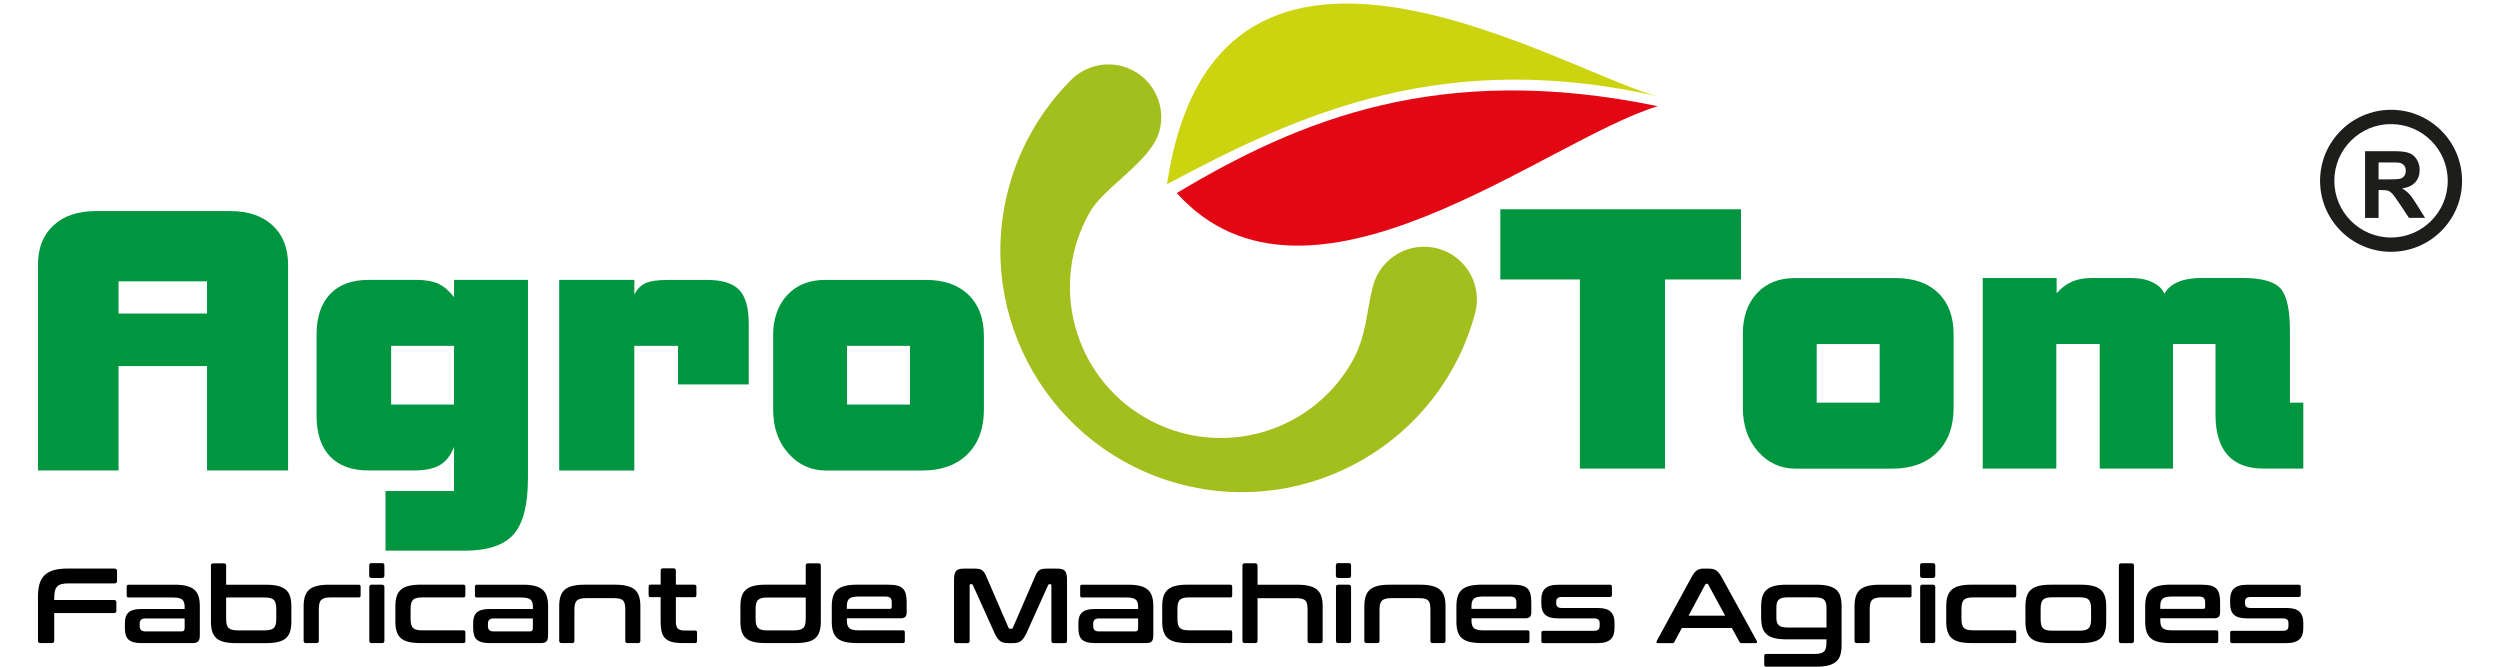 <?xml version="1.0" encoding="UTF-8"?>
<svg xmlns="http://www.w3.org/2000/svg" id="Warstwa_1" version="1.1" viewBox="0 0 750 200">
  <defs>
    <style>
      .st0 {
        fill: #e30613;
      }

      .st0, .st1, .st2 {
        fill-rule: evenodd;
      }

      .st1 {
        fill: #ccd40f;
      }

      .st2 {
        fill: #a2bf1e;
      }

      .st3 {
        fill: #1d1d1b;
      }

      .st4 {
        fill: #009640;
      }
    </style>
  </defs>
  <g>
    <path class="st4" d="M231.93,100.81c0-5.16,1.42-9.25,4.25-12.29s6.61-4.55,11.36-4.55h30.23c5.47,0,9.72,1.49,12.8,4.48,3.07,2.99,4.6,7.1,4.6,12.36v22.12c0,5.63-1.65,10.07-4.93,13.34-3.3,3.25-7.78,4.88-13.47,4.88h-29.01c-4.45,0-8.2-1.7-11.23-5.12-3.06-3.4-4.58-7.76-4.58-13.09v-22.12h-.02ZM254.11,121.35h18.89v-17.59h-18.89v17.59ZM167.76,141.15v-57.18h22.54v4.38c.85-1.63,1.96-2.76,3.35-3.4s3.63-.97,6.7-.97h11.81c4.48,0,7.67.99,9.58,2.97,1.93,2,2.88,5.38,2.88,10.16v18.21h-21.22v-11.55h-13.11v37.38h-22.54,0ZM117.34,121.35h18.87v-17.59h-18.87s0,17.59,0,17.59ZM158.38,143.54c0,7.93-1.44,13.53-4.32,16.79-2.88,3.25-7.8,4.88-14.74,4.88h-23.67v-17.9h20.56v-13.23c-.99,2.53-2.4,4.36-4.22,5.43-1.84,1.09-4.46,1.63-7.88,1.63h-13.54c-5.05,0-8.91-1.42-11.6-4.25-2.67-2.83-4.01-6.91-4.01-12.24v-24.15c0-5.31,1.35-9.41,4.05-12.26,2.69-2.85,6.55-4.27,11.56-4.27h14.39c2.69,0,4.86.38,6.55,1.16,1.68.78,3.25,2.14,4.71,4.03v-5.19h22.17v59.57h0ZM11.39,79.4c0-4.98,1.55-8.91,4.64-11.77,3.07-2.87,7.34-4.31,12.76-4.31h40.23c5.44,0,9.69,1.44,12.76,4.31,3.09,2.86,4.64,6.79,4.64,11.77v61.74h-24.31v-31.32h-26.55v31.32H11.39v-61.74ZM35.56,94.06h26.55v-9.67h-26.55v9.67Z"></path>
    <path class="st1" d="M498.67,29.19c-64.85-15.09-108.6,4.64-148.57,26.09,14.93-100.79,122.93-31.14,148.57-26.09"></path>
    <path class="st0" d="M497.35,31.86c-33.38,9.99-104.98,69.72-144.33,26.05,36.72-21.95,78.95-39.59,144.33-26.05"></path>
    <path class="st2" d="M442.54,93.94c-10.35,38.64-50.08,61.58-88.72,51.23s-61.58-50.08-51.23-88.72c3.26-12.17,9.65-23.29,18.5-32.23,3.87-4.04,9.77-5.9,15.55-4.35,8.45,2.26,13.47,10.96,11.2,19.41-2.43,9.07-16.46,16.7-20.79,24.2-12.5,21.65-5.08,49.35,16.57,61.85s49.35,5.08,61.85-16.57c4.6-7.96,4.34-15.14,6.45-23.01,2.26-8.45,10.96-13.47,19.41-11.2,8.45,2.26,13.47,10.96,11.21,19.41"></path>
    <path class="st4" d="M594.82,140.59v-57.18h22.17v4.58c1.42-1.63,2.97-2.8,4.62-3.51,1.67-.71,3.63-1.08,5.9-1.08h11.81c2.52,0,4.67.43,6.46,1.3,1.81.87,2.97,2.01,3.52,3.47.82-1.55,2.17-2.74,4.1-3.56s4.27-1.22,7.07-1.22h12.22c5.73,0,9.55,1.04,11.44,3.13,1.89,2.08,2.85,6.35,2.85,12.8v21.48h4.01v19.78h-11.84c-4.81,0-8.44-1.35-10.87-4.06-2.41-2.73-3.63-6.77-3.63-12.15v-21.17h-12.76v37.38h-21.98v-37.38h-13.02v37.38h-22.07,0ZM522.84,100.26c0-5.16,1.42-9.25,4.25-12.29s6.62-4.55,11.36-4.55h30.23c5.47,0,9.72,1.49,12.8,4.48,3.07,2.99,4.6,7.1,4.6,12.36v22.12c0,5.63-1.65,10.07-4.93,13.34-3.3,3.25-7.78,4.88-13.47,4.88h-29.01c-4.44,0-8.2-1.7-11.23-5.12-3.06-3.4-4.58-7.76-4.58-13.09v-22.12h-.02ZM545.01,120.8h18.89v-17.59h-18.89v17.59ZM473.96,140.59v-56.76h-23.86v-21.06h72.2v21.06h-22.8v56.76h-25.54Z"></path>
    <path class="st3" d="M729.34,42.21c-3.08-3.08-7.33-4.98-12.03-4.98s-8.95,1.9-12.03,4.98c-3.08,3.08-4.98,7.33-4.98,12.03s1.9,8.95,4.98,12.03c3.08,3.08,7.33,4.98,12.03,4.98s8.95-1.9,12.03-4.98,4.98-7.33,4.98-12.03-1.9-8.95-4.98-12.03M713.57,53.82h2.99c1.94,0,3.14-.08,3.63-.25.48-.16.86-.45,1.13-.85.27-.4.41-.9.41-1.5,0-.68-.18-1.22-.54-1.64-.36-.41-.87-.68-1.52-.78-.33-.05-1.31-.07-2.95-.07h-3.15v5.09h0ZM709.52,65.36v-20.01h8.51c2.14,0,3.69.18,4.66.54s1.75,1,2.33,1.92.88,1.97.88,3.15c0,1.51-.44,2.74-1.32,3.72s-2.19,1.59-3.94,1.85c.87.51,1.59,1.07,2.15,1.68.57.61,1.33,1.69,2.29,3.25l2.44,3.9h-4.83l-2.9-4.37c-1.04-1.55-1.75-2.53-2.14-2.93-.38-.4-.79-.68-1.22-.83s-1.11-.22-2.04-.22h-.82v8.36h-4.05ZM717.32,32.94c5.88,0,11.2,2.38,15.06,6.24,3.85,3.85,6.24,9.18,6.24,15.06s-2.38,11.2-6.24,15.06c-3.85,3.85-9.18,6.24-15.06,6.24s-11.2-2.38-15.06-6.24c-3.85-3.85-6.24-9.18-6.24-15.06s2.38-11.2,6.24-15.06c3.85-3.85,9.18-6.24,15.06-6.24Z"></path>
  </g>
  <g>
    <path d="M34.38,170.59c.49,0,.73.23.73.7v3.03c0,.47-.25.7-.73.7h-13.86c-.83,0-1.52.07-2.06.21-.54.14-.97.37-1.29.7-.32.33-.55.78-.69,1.34-.14.56-.21,1.26-.21,2.09v.64h17.94c.47,0,.7.23.7.7v2.52c0,.47-.23.7-.7.7h-17.94v8.3c0,.47-.23.7-.7.7h-3.45c-.49,0-.73-.23-.73-.7v-13.22c0-1.53.16-2.83.49-3.9.33-1.06.85-1.93,1.56-2.6.71-.67,1.63-1.16,2.76-1.47,1.13-.31,2.5-.46,4.12-.46h14.05Z"></path>
    <path d="M52.35,175.41c1.43,0,2.63.12,3.61.37.98.24,1.76.63,2.35,1.15.59.52,1.01,1.19,1.26,2.01.26.82.38,1.8.38,2.95v8.49c0,.51-.04.93-.11,1.26-.07.33-.2.59-.38.78-.18.19-.42.32-.72.4-.3.07-.68.11-1.15.11h-15.2c-.94,0-1.72-.09-2.35-.27-.63-.18-1.13-.45-1.52-.81-.38-.36-.65-.83-.81-1.4-.16-.57-.24-1.26-.24-2.04v-1.53c0-.66.08-1.25.24-1.77.16-.52.43-.96.81-1.33.38-.36.89-.63,1.52-.81.63-.18,1.41-.27,2.35-.27h13v-.61c0-.51-.05-.95-.16-1.31-.11-.36-.29-.65-.54-.88s-.61-.39-1.05-.49c-.45-.11-1.02-.16-1.72-.16h-13.35c-.38,0-.57-.19-.57-.57v-2.68c0-.38.19-.57.57-.57h13.79ZM54.46,189.43c.34,0,.58-.08.72-.24.14-.16.21-.44.21-.85v-2.81h-11.69c-.66,0-1.12.13-1.39.4-.27.27-.4.65-.4,1.17v.67c0,.57.13,1,.4,1.26.27.27.73.4,1.39.4h10.76Z"></path>
    <path d="M67.14,169c.47,0,.7.23.7.7v5.72h11.97c1.43,0,2.63.12,3.61.37.98.24,1.76.63,2.35,1.15.59.52,1.01,1.19,1.26,2.01.26.82.38,1.8.38,2.95v4.6c0,1.15-.13,2.13-.38,2.95-.26.82-.68,1.49-1.26,2.01-.59.52-1.37.9-2.35,1.13-.98.23-2.18.35-3.61.35h-8.94c-1.45,0-2.66-.12-3.62-.35-.97-.23-1.75-.61-2.33-1.13-.59-.52-1.01-1.19-1.26-2.01-.26-.82-.38-1.8-.38-2.95v-16.79c0-.47.24-.7.73-.7h3.13ZM67.84,179.25v6.35c0,.68.05,1.25.16,1.69.11.45.29.8.56,1.07.27.27.62.46,1.07.57.45.12,1.01.18,1.69.18h8.05c.7,0,1.28-.06,1.72-.18.45-.12.8-.31,1.07-.57.27-.27.45-.62.56-1.07.11-.45.16-1.01.16-1.69v-2.84c0-.66-.05-1.22-.16-1.68-.11-.46-.29-.82-.56-1.09-.27-.27-.62-.46-1.07-.57-.45-.12-1.02-.18-1.72-.18h-11.53Z"></path>
    <path d="M107.62,175.41c.38,0,.57.19.57.57v2.68c0,.38-.19.57-.57.57h-8.49c-.68,0-1.25.06-1.69.18-.45.12-.8.31-1.07.57-.27.27-.45.63-.56,1.09-.11.46-.16,1.02-.16,1.68v9.48c0,.47-.23.7-.7.7h-3.13c-.49,0-.73-.23-.73-.7v-10.34c0-1.15.13-2.13.38-2.95.26-.82.68-1.49,1.26-2.01.59-.52,1.36-.9,2.33-1.15.97-.24,2.18-.37,3.62-.37h8.94Z"></path>
    <path d="M114.62,168.93c.47,0,.7.23.7.7v3.03c0,.49-.23.73-.7.73h-3.13c-.49,0-.73-.24-.73-.73v-3.03c0-.47.24-.7.73-.7h3.13ZM114.62,175.41c.47,0,.7.25.7.73v16.09c0,.47-.23.7-.7.7h-3.13c-.47,0-.7-.23-.7-.7v-16.09c0-.49.23-.73.7-.73h3.13Z"></path>
    <path d="M139.04,175.41c.38,0,.57.19.57.57v2.68c0,.38-.19.57-.57.57h-12.39c-.7,0-1.28.06-1.72.18-.45.12-.8.31-1.05.57-.26.27-.44.63-.54,1.09-.11.46-.16,1.02-.16,1.68v2.84c0,.68.05,1.25.16,1.69.11.45.29.8.54,1.07.26.27.61.46,1.05.57.45.12,1.02.18,1.72.18h12.39c.38,0,.57.19.57.57v2.68c0,.38-.19.57-.57.57h-12.84c-1.45,0-2.66-.12-3.62-.35-.97-.23-1.75-.61-2.33-1.13-.59-.52-1.01-1.19-1.26-2.01-.26-.82-.38-1.8-.38-2.95v-4.6c0-1.15.13-2.13.38-2.95.26-.82.68-1.49,1.26-2.01.59-.52,1.36-.9,2.33-1.15.97-.24,2.18-.37,3.62-.37h12.84Z"></path>
    <path d="M156.83,175.41c1.43,0,2.63.12,3.61.37.98.24,1.76.63,2.35,1.15.59.52,1.01,1.19,1.26,2.01.26.82.38,1.8.38,2.95v8.49c0,.51-.04.93-.11,1.26-.07.33-.2.59-.38.78-.18.19-.42.32-.72.4-.3.07-.68.11-1.15.11h-15.2c-.94,0-1.72-.09-2.35-.27-.63-.18-1.13-.45-1.52-.81-.38-.36-.65-.83-.81-1.4-.16-.57-.24-1.26-.24-2.04v-1.53c0-.66.08-1.25.24-1.77.16-.52.43-.96.81-1.33.38-.36.89-.63,1.52-.81.63-.18,1.41-.27,2.35-.27h13v-.61c0-.51-.05-.95-.16-1.31-.11-.36-.29-.65-.54-.88s-.61-.39-1.05-.49c-.45-.11-1.02-.16-1.72-.16h-13.35c-.38,0-.57-.19-.57-.57v-2.68c0-.38.19-.57.57-.57h13.79ZM158.93,189.43c.34,0,.58-.08.72-.24.14-.16.21-.44.21-.85v-2.81h-11.69c-.66,0-1.12.13-1.39.4-.27.27-.4.65-.4,1.17v.67c0,.57.13,1,.4,1.26.27.27.73.4,1.39.4h10.76Z"></path>
    <path d="M184.51,175.41c1.43,0,2.63.12,3.61.37.98.24,1.76.63,2.35,1.15.59.52,1.01,1.19,1.26,2.01.26.82.38,1.8.38,2.95v10.34c0,.47-.23.7-.7.7h-3.13c-.47,0-.7-.23-.7-.7v-9.26c0-.66-.04-1.22-.13-1.68-.09-.46-.25-.82-.49-1.09-.25-.27-.58-.46-1.01-.57-.43-.12-.98-.18-1.66-.18h-8.49c-.68,0-1.25.06-1.69.18-.45.12-.8.31-1.07.57-.27.27-.45.63-.56,1.09-.11.46-.16,1.02-.16,1.68v9.26c0,.47-.23.7-.7.7h-3.13c-.49,0-.73-.23-.73-.7v-10.34c0-1.15.13-2.13.38-2.95.26-.82.68-1.49,1.26-2.01.59-.52,1.36-.9,2.33-1.15.97-.24,2.18-.37,3.62-.37h9.16Z"></path>
    <path d="M198.2,175.41v-4.21c0-.47.23-.7.7-.7h3.16c.47,0,.7.23.7.7v4.21h5.59c.38,0,.57.19.57.57v2.62c0,.38-.19.57-.57.57h-5.59v7.41c0,.89.18,1.55.54,1.96.36.41,1.07.62,2.14.62h3.1c.38,0,.57.19.57.57v2.62c0,.38-.19.57-.57.57h-3.86c-1.28,0-2.33-.12-3.16-.35-.83-.23-1.5-.61-2-1.12-.5-.51-.85-1.17-1.04-1.98-.19-.81-.29-1.78-.29-2.91v-7.41h-3.03c-.38,0-.57-.19-.57-.57v-2.62c0-.38.19-.57.57-.57h3.03Z"></path>
    <path d="M241.72,175.41v-5.72c0-.47.23-.7.7-.7h3.13c.47,0,.7.23.7.7v16.79c0,1.15-.13,2.13-.38,2.95-.26.82-.68,1.49-1.26,2.01-.59.52-1.37.9-2.35,1.13-.98.23-2.18.35-3.61.35h-8.94c-1.45,0-2.66-.12-3.62-.35-.97-.23-1.75-.61-2.33-1.13-.59-.52-1.01-1.19-1.26-2.01-.26-.82-.38-1.8-.38-2.95v-4.6c0-1.15.13-2.13.38-2.95.26-.82.68-1.49,1.26-2.01.59-.52,1.36-.9,2.33-1.15.97-.24,2.18-.37,3.62-.37h12.01ZM238.21,189.11c.7,0,1.28-.06,1.72-.18.45-.12.8-.31,1.07-.57s.45-.62.56-1.07c.11-.45.16-1.01.16-1.69v-6.35h-11.56c-.68,0-1.25.06-1.69.18-.45.12-.8.31-1.07.57-.27.27-.45.63-.56,1.09-.11.46-.16,1.02-.16,1.68v2.84c0,.68.05,1.25.16,1.69.11.45.29.8.56,1.07.27.27.62.46,1.07.57.45.12,1.01.18,1.69.18h8.05Z"></path>
    <path d="M266.47,175.41c1.09,0,1.98.09,2.7.27.71.18,1.28.48,1.69.89.42.41.71.96.88,1.63s.26,1.48.26,2.44v3.03c0,.68-.15,1.16-.45,1.42-.3.27-.76.4-1.37.4h-16.12v.77c0,1,.24,1.72.72,2.17.48.45,1.41.67,2.79.67h13.31c.38,0,.57.19.57.57v2.68c0,.38-.19.57-.57.57h-13.76c-1.45,0-2.66-.12-3.62-.35-.97-.23-1.75-.61-2.33-1.13-.59-.52-1.01-1.19-1.26-2.01-.26-.82-.38-1.8-.38-2.95v-4.6c0-1.15.13-2.13.38-2.95.26-.82.68-1.49,1.26-2.01.59-.52,1.36-.9,2.33-1.15.97-.24,2.18-.37,3.62-.37h9.36ZM254.05,182.66h12.93c.36,0,.54-.18.54-.54v-1.34c0-.66-.14-1.13-.42-1.4-.28-.28-.79-.42-1.53-.42h-8.01c-1.38,0-2.31.22-2.79.65-.48.44-.72,1.17-.72,2.19v.86Z"></path>
    <path d="M292.52,170.59c.47,0,.87.03,1.21.1.34.06.64.19.89.37.26.18.48.43.69.73.2.31.41.72.62,1.23l6.64,15.33c.08.19.23.29.45.29h.38c.21,0,.36-.1.45-.29l6.64-15.33c.21-.51.42-.92.62-1.23.2-.31.43-.55.69-.73.26-.18.55-.3.88-.37.33-.06.73-.1,1.2-.1h3.42c1.11,0,1.85.25,2.24.75.38.5.57,1.36.57,2.57v18.33c0,.47-.25.7-.73.7h-3.26c-.47,0-.7-.23-.7-.7v-16.67c0-.21-.09-.32-.26-.32h-.29c-.21,0-.35.09-.42.26l-6.45,14.3c-.26.57-.52,1.06-.78,1.45-.27.39-.55.72-.86.97-.31.26-.66.44-1.05.54-.39.11-.86.16-1.39.16h-1.53c-.53,0-1-.05-1.39-.16-.39-.11-.75-.29-1.05-.54-.31-.26-.6-.58-.86-.97-.27-.39-.53-.88-.78-1.45l-6.45-14.3c-.06-.17-.2-.26-.41-.26h-.29c-.17,0-.26.11-.26.32v16.67c0,.47-.23.7-.7.7h-3.26c-.49,0-.73-.23-.73-.7v-18.33c0-1.21.19-2.07.57-2.57.38-.5,1.14-.75,2.27-.75h3.48Z"></path>
    <path d="M338.4,175.41c1.43,0,2.63.12,3.61.37.98.24,1.76.63,2.35,1.15.59.52,1.01,1.19,1.26,2.01.26.82.38,1.8.38,2.95v8.49c0,.51-.04.93-.11,1.26-.07.33-.2.59-.38.78-.18.19-.42.32-.72.4-.3.07-.68.11-1.15.11h-15.2c-.94,0-1.72-.09-2.35-.27-.63-.18-1.13-.45-1.52-.81-.38-.36-.65-.83-.81-1.4-.16-.57-.24-1.26-.24-2.04v-1.53c0-.66.08-1.25.24-1.77.16-.52.43-.96.81-1.33.38-.36.89-.63,1.52-.81.63-.18,1.41-.27,2.35-.27h13v-.61c0-.51-.05-.95-.16-1.31-.11-.36-.29-.65-.54-.88s-.61-.39-1.05-.49c-.45-.11-1.02-.16-1.72-.16h-13.35c-.38,0-.57-.19-.57-.57v-2.68c0-.38.19-.57.57-.57h13.79ZM340.51,189.43c.34,0,.58-.08.72-.24.14-.16.21-.44.21-.85v-2.81h-11.69c-.66,0-1.12.13-1.39.4-.27.27-.4.65-.4,1.17v.67c0,.57.13,1,.4,1.26.27.27.73.4,1.39.4h10.76Z"></path>
    <path d="M369.09,175.41c.38,0,.57.19.57.57v2.68c0,.38-.19.57-.57.57h-12.39c-.7,0-1.28.06-1.72.18-.45.12-.8.31-1.05.57-.26.27-.44.63-.54,1.09-.11.46-.16,1.02-.16,1.68v2.84c0,.68.05,1.25.16,1.69.11.45.29.8.54,1.07.26.27.61.46,1.05.57.45.12,1.02.18,1.72.18h12.39c.38,0,.57.19.57.57v2.68c0,.38-.19.57-.57.57h-12.84c-1.45,0-2.66-.12-3.62-.35-.97-.23-1.75-.61-2.33-1.13-.59-.52-1.01-1.19-1.26-2.01-.26-.82-.38-1.8-.38-2.95v-4.6c0-1.15.13-2.13.38-2.95.26-.82.68-1.49,1.26-2.01.59-.52,1.36-.9,2.33-1.15.97-.24,2.18-.37,3.62-.37h12.84Z"></path>
    <path d="M376.56,169c.47,0,.7.23.7.7v5.72h11.94c1.43,0,2.63.12,3.61.37.98.24,1.76.63,2.35,1.15.59.52,1.01,1.19,1.26,2.01.26.82.38,1.8.38,2.95v10.34c0,.47-.23.7-.7.7h-3.13c-.47,0-.7-.23-.7-.7v-9.26c0-.66-.04-1.22-.13-1.68-.09-.46-.25-.82-.49-1.09-.25-.27-.58-.46-1.01-.57-.43-.12-.98-.18-1.66-.18h-11.72v12.77c0,.47-.23.7-.7.7h-3.13c-.47,0-.7-.23-.7-.7v-22.54c0-.47.23-.7.7-.7h3.13Z"></path>
    <path d="M404.62,168.93c.47,0,.7.23.7.7v3.03c0,.49-.23.73-.7.73h-3.13c-.49,0-.73-.24-.73-.73v-3.03c0-.47.24-.7.73-.7h3.13ZM404.62,175.41c.47,0,.7.25.7.73v16.09c0,.47-.23.7-.7.7h-3.13c-.47,0-.7-.23-.7-.7v-16.09c0-.49.23-.73.7-.73h3.13Z"></path>
    <path d="M426.05,175.41c1.43,0,2.63.12,3.61.37.98.24,1.76.63,2.35,1.15.59.52,1.01,1.19,1.26,2.01.26.82.38,1.8.38,2.95v10.34c0,.47-.23.7-.7.7h-3.13c-.47,0-.7-.23-.7-.7v-9.26c0-.66-.04-1.22-.13-1.68-.09-.46-.25-.82-.49-1.09-.25-.27-.58-.46-1.01-.57-.43-.12-.98-.18-1.66-.18h-8.49c-.68,0-1.25.06-1.69.18-.45.12-.8.31-1.07.57-.27.27-.45.63-.56,1.09-.11.46-.16,1.02-.16,1.68v9.26c0,.47-.23.7-.7.7h-3.13c-.49,0-.73-.23-.73-.7v-10.34c0-1.15.13-2.13.38-2.95.26-.82.68-1.49,1.26-2.01.59-.52,1.36-.9,2.33-1.15.97-.24,2.18-.37,3.62-.37h9.16Z"></path>
    <path d="M453.86,175.41c1.09,0,1.98.09,2.7.27.71.18,1.28.48,1.69.89.42.41.71.96.88,1.63s.26,1.48.26,2.44v3.03c0,.68-.15,1.16-.45,1.42-.3.27-.76.4-1.37.4h-16.12v.77c0,1,.24,1.72.72,2.17.48.45,1.41.67,2.79.67h13.31c.38,0,.57.19.57.57v2.68c0,.38-.19.57-.57.57h-13.76c-1.45,0-2.66-.12-3.62-.35-.97-.23-1.75-.61-2.33-1.13-.59-.52-1.01-1.19-1.26-2.01-.26-.82-.38-1.8-.38-2.95v-4.6c0-1.15.13-2.13.38-2.95.26-.82.68-1.49,1.26-2.01.59-.52,1.36-.9,2.33-1.15.97-.24,2.18-.37,3.62-.37h9.36ZM441.44,182.66h12.93c.36,0,.54-.18.54-.54v-1.34c0-.66-.14-1.13-.42-1.4-.28-.28-.79-.42-1.53-.42h-8.01c-1.38,0-2.31.22-2.79.65-.48.44-.72,1.17-.72,2.19v.86Z"></path>
    <path d="M483.01,175.41c.38,0,.57.19.57.57v2.55c0,.38-.19.57-.57.57h-14.4c-.66,0-1.12.12-1.37.37-.26.25-.38.6-.38,1.07v.48c0,.43.13.76.38,1.01.26.24.71.37,1.37.37h10.76c1.79,0,3.07.37,3.83,1.12.77.75,1.15,1.8,1.15,3.16v1.79c0,.7-.09,1.33-.26,1.88-.17.55-.45,1.02-.85,1.4-.39.38-.91.68-1.55.88-.64.2-1.43.3-2.36.3h-16.35c-.38,0-.57-.19-.57-.57v-2.55c0-.38.19-.57.57-.57h15.13c.66,0,1.12-.12,1.39-.35.27-.23.4-.63.4-1.18v-.86c0-.43-.13-.76-.4-.99-.27-.23-.73-.35-1.39-.35h-10.73c-1.79,0-3.07-.37-3.83-1.1-.77-.73-1.15-1.8-1.15-3.21v-1.4c0-.66.08-1.26.26-1.8.17-.54.45-1.01.85-1.39.39-.38.91-.68,1.55-.88.64-.2,1.43-.3,2.36-.3h15.58Z"></path>
    <path d="M512.76,170.59c.81,0,1.49.17,2.04.5.55.33,1.1.97,1.63,1.93l10.57,19.19c.11.21.13.39.08.53-.05.14-.21.21-.46.21h-4.06c-.36,0-.61-.14-.73-.42l-2.27-4.12h-15.01l-2.2,4.12c-.15.28-.39.42-.73.42h-4.15c-.28,0-.44-.07-.49-.21-.05-.14-.03-.31.08-.53l10.47-19.19c.53-.96,1.05-1.6,1.56-1.93.51-.33,1.11-.5,1.79-.5h1.88ZM506.57,184.71h10.98l-5.08-9.36c-.09-.15-.2-.22-.35-.22h-.19c-.15,0-.27.07-.35.22l-5.01,9.36Z"></path>
    <path d="M544.88,175.41c1.45,0,2.65.12,3.62.37.97.24,1.75.62,2.35,1.13.6.51,1.02,1.18,1.26,2,.24.82.37,1.8.37,2.95v11.62c0,1.17-.12,2.17-.37,2.99-.24.82-.67,1.49-1.26,2.01-.6.52-1.38.9-2.35,1.15-.97.24-2.18.37-3.62.37h-15.04c-.38,0-.57-.19-.57-.57v-2.68c0-.38.19-.57.57-.57h14.59c.7,0,1.28-.06,1.72-.18.45-.12.8-.31,1.07-.57.27-.27.45-.63.56-1.09.11-.46.16-1.03.16-1.71v-.83h-12.01c-1.45,0-2.66-.12-3.62-.37-.97-.24-1.75-.63-2.33-1.15-.59-.52-1.01-1.19-1.26-2.01-.26-.82-.38-1.81-.38-2.99v-3.35c0-1.17.13-2.17.38-2.99.26-.82.68-1.49,1.26-2.01.59-.52,1.36-.9,2.33-1.15.97-.24,2.18-.37,3.62-.37h8.94ZM532.91,185.25c0,.55.05,1.02.16,1.39.11.37.29.68.56.93.27.25.62.42,1.07.53.45.11,1.01.16,1.69.16h11.56v-5.97c0-1.13-.24-1.93-.72-2.39-.48-.47-1.41-.7-2.79-.7h-8.05c-.68,0-1.25.05-1.69.16-.45.11-.8.28-1.07.53-.27.25-.45.56-.56.94-.11.38-.16.84-.16,1.37v3.07Z"></path>
    <path d="M572.89,175.41c.38,0,.57.19.57.57v2.68c0,.38-.19.57-.57.57h-8.49c-.68,0-1.25.06-1.69.18-.45.12-.8.31-1.07.57s-.45.63-.56,1.09c-.11.46-.16,1.02-.16,1.68v9.48c0,.47-.23.7-.7.7h-3.13c-.49,0-.73-.23-.73-.7v-10.34c0-1.15.13-2.13.38-2.95.26-.82.68-1.49,1.26-2.01.59-.52,1.36-.9,2.33-1.15.97-.24,2.18-.37,3.62-.37h8.94Z"></path>
    <path d="M579.88,168.93c.47,0,.7.23.7.7v3.03c0,.49-.23.73-.7.73h-3.13c-.49,0-.73-.24-.73-.73v-3.03c0-.47.24-.7.73-.7h3.13ZM579.88,175.41c.47,0,.7.25.7.73v16.09c0,.47-.23.7-.7.7h-3.13c-.47,0-.7-.23-.7-.7v-16.09c0-.49.23-.73.7-.73h3.13Z"></path>
    <path d="M604.3,175.41c.38,0,.57.19.57.57v2.68c0,.38-.19.57-.57.57h-12.39c-.7,0-1.28.06-1.72.18-.45.12-.8.31-1.05.57-.26.27-.44.63-.54,1.09-.11.46-.16,1.02-.16,1.68v2.84c0,.68.05,1.25.16,1.69.11.45.29.8.54,1.07.26.27.61.46,1.05.57.45.12,1.02.18,1.72.18h12.39c.38,0,.57.19.57.57v2.68c0,.38-.19.57-.57.57h-12.84c-1.45,0-2.66-.12-3.62-.35-.97-.23-1.75-.61-2.33-1.13-.59-.52-1.01-1.19-1.26-2.01-.26-.82-.38-1.8-.38-2.95v-4.6c0-1.15.13-2.13.38-2.95.26-.82.68-1.49,1.26-2.01.59-.52,1.36-.9,2.33-1.15.97-.24,2.18-.37,3.62-.37h12.84Z"></path>
    <path d="M624.26,175.41c1.43,0,2.63.12,3.61.37.98.24,1.76.63,2.35,1.15.59.52,1.01,1.19,1.26,2.01.26.82.38,1.8.38,2.95v4.6c0,1.15-.13,2.13-.38,2.95-.26.82-.68,1.49-1.26,2.01-.59.52-1.37.9-2.35,1.13-.98.23-2.18.35-3.61.35h-9.04c-1.45,0-2.66-.12-3.62-.35-.97-.23-1.75-.61-2.33-1.13-.59-.52-1.01-1.19-1.26-2.01-.26-.82-.38-1.8-.38-2.95v-4.6c0-1.15.13-2.13.38-2.95.26-.82.68-1.49,1.26-2.01.59-.52,1.36-.9,2.33-1.15.97-.24,2.18-.37,3.62-.37h9.04ZM612.19,185.7c0,.68.05,1.25.16,1.69.11.45.29.8.56,1.07.27.27.62.46,1.07.57.45.12,1.01.18,1.69.18h8.14c.7,0,1.28-.06,1.72-.18.45-.12.8-.31,1.07-.57.27-.27.45-.62.56-1.07.11-.45.16-1.01.16-1.69v-3.03c0-.66-.05-1.21-.16-1.66-.11-.45-.29-.81-.56-1.09-.27-.28-.62-.47-1.07-.57-.45-.11-1.02-.16-1.72-.16h-8.14c-.68,0-1.25.05-1.69.16-.45.11-.8.3-1.07.57-.27.28-.45.64-.56,1.09-.11.45-.16,1-.16,1.66v3.03Z"></path>
    <path d="M639.49,169c.47,0,.7.23.7.7v22.54c0,.47-.23.7-.7.7h-3.13c-.47,0-.7-.23-.7-.7v-22.54c0-.47.23-.7.7-.7h3.13Z"></path>
    <path d="M660.5,175.41c1.09,0,1.98.09,2.7.27.71.18,1.28.48,1.69.89.42.41.71.96.88,1.63s.26,1.48.26,2.44v3.03c0,.68-.15,1.16-.45,1.42-.3.27-.76.4-1.37.4h-16.12v.77c0,1,.24,1.72.72,2.17.48.45,1.41.67,2.79.67h13.31c.38,0,.57.19.57.57v2.68c0,.38-.19.57-.57.57h-13.76c-1.45,0-2.66-.12-3.62-.35-.97-.23-1.75-.61-2.33-1.13-.59-.52-1.01-1.19-1.26-2.01-.26-.82-.38-1.8-.38-2.95v-4.6c0-1.15.13-2.13.38-2.95.26-.82.68-1.49,1.26-2.01.59-.52,1.36-.9,2.33-1.15.97-.24,2.18-.37,3.62-.37h9.36ZM648.08,182.66h12.93c.36,0,.54-.18.54-.54v-1.34c0-.66-.14-1.13-.42-1.4-.28-.28-.79-.42-1.53-.42h-8.01c-1.38,0-2.31.22-2.79.65-.48.44-.72,1.17-.72,2.19v.86Z"></path>
    <path d="M689.65,175.41c.38,0,.57.19.57.57v2.55c0,.38-.19.57-.57.57h-14.4c-.66,0-1.12.12-1.37.37-.26.25-.38.6-.38,1.07v.48c0,.43.13.76.38,1.01.26.24.71.37,1.37.37h10.76c1.79,0,3.07.37,3.83,1.12.77.75,1.15,1.8,1.15,3.16v1.79c0,.7-.09,1.33-.26,1.88-.17.55-.45,1.02-.85,1.4-.39.38-.91.68-1.55.88-.64.2-1.43.3-2.36.3h-16.35c-.38,0-.57-.19-.57-.57v-2.55c0-.38.19-.57.57-.57h15.13c.66,0,1.12-.12,1.39-.35.27-.23.4-.63.4-1.18v-.86c0-.43-.13-.76-.4-.99-.27-.23-.73-.35-1.39-.35h-10.73c-1.79,0-3.07-.37-3.83-1.1-.77-.73-1.15-1.8-1.15-3.21v-1.4c0-.66.08-1.26.26-1.8.17-.54.45-1.01.85-1.39.39-.38.91-.68,1.55-.88.64-.2,1.43-.3,2.36-.3h15.58Z"></path>
  </g>
</svg>
